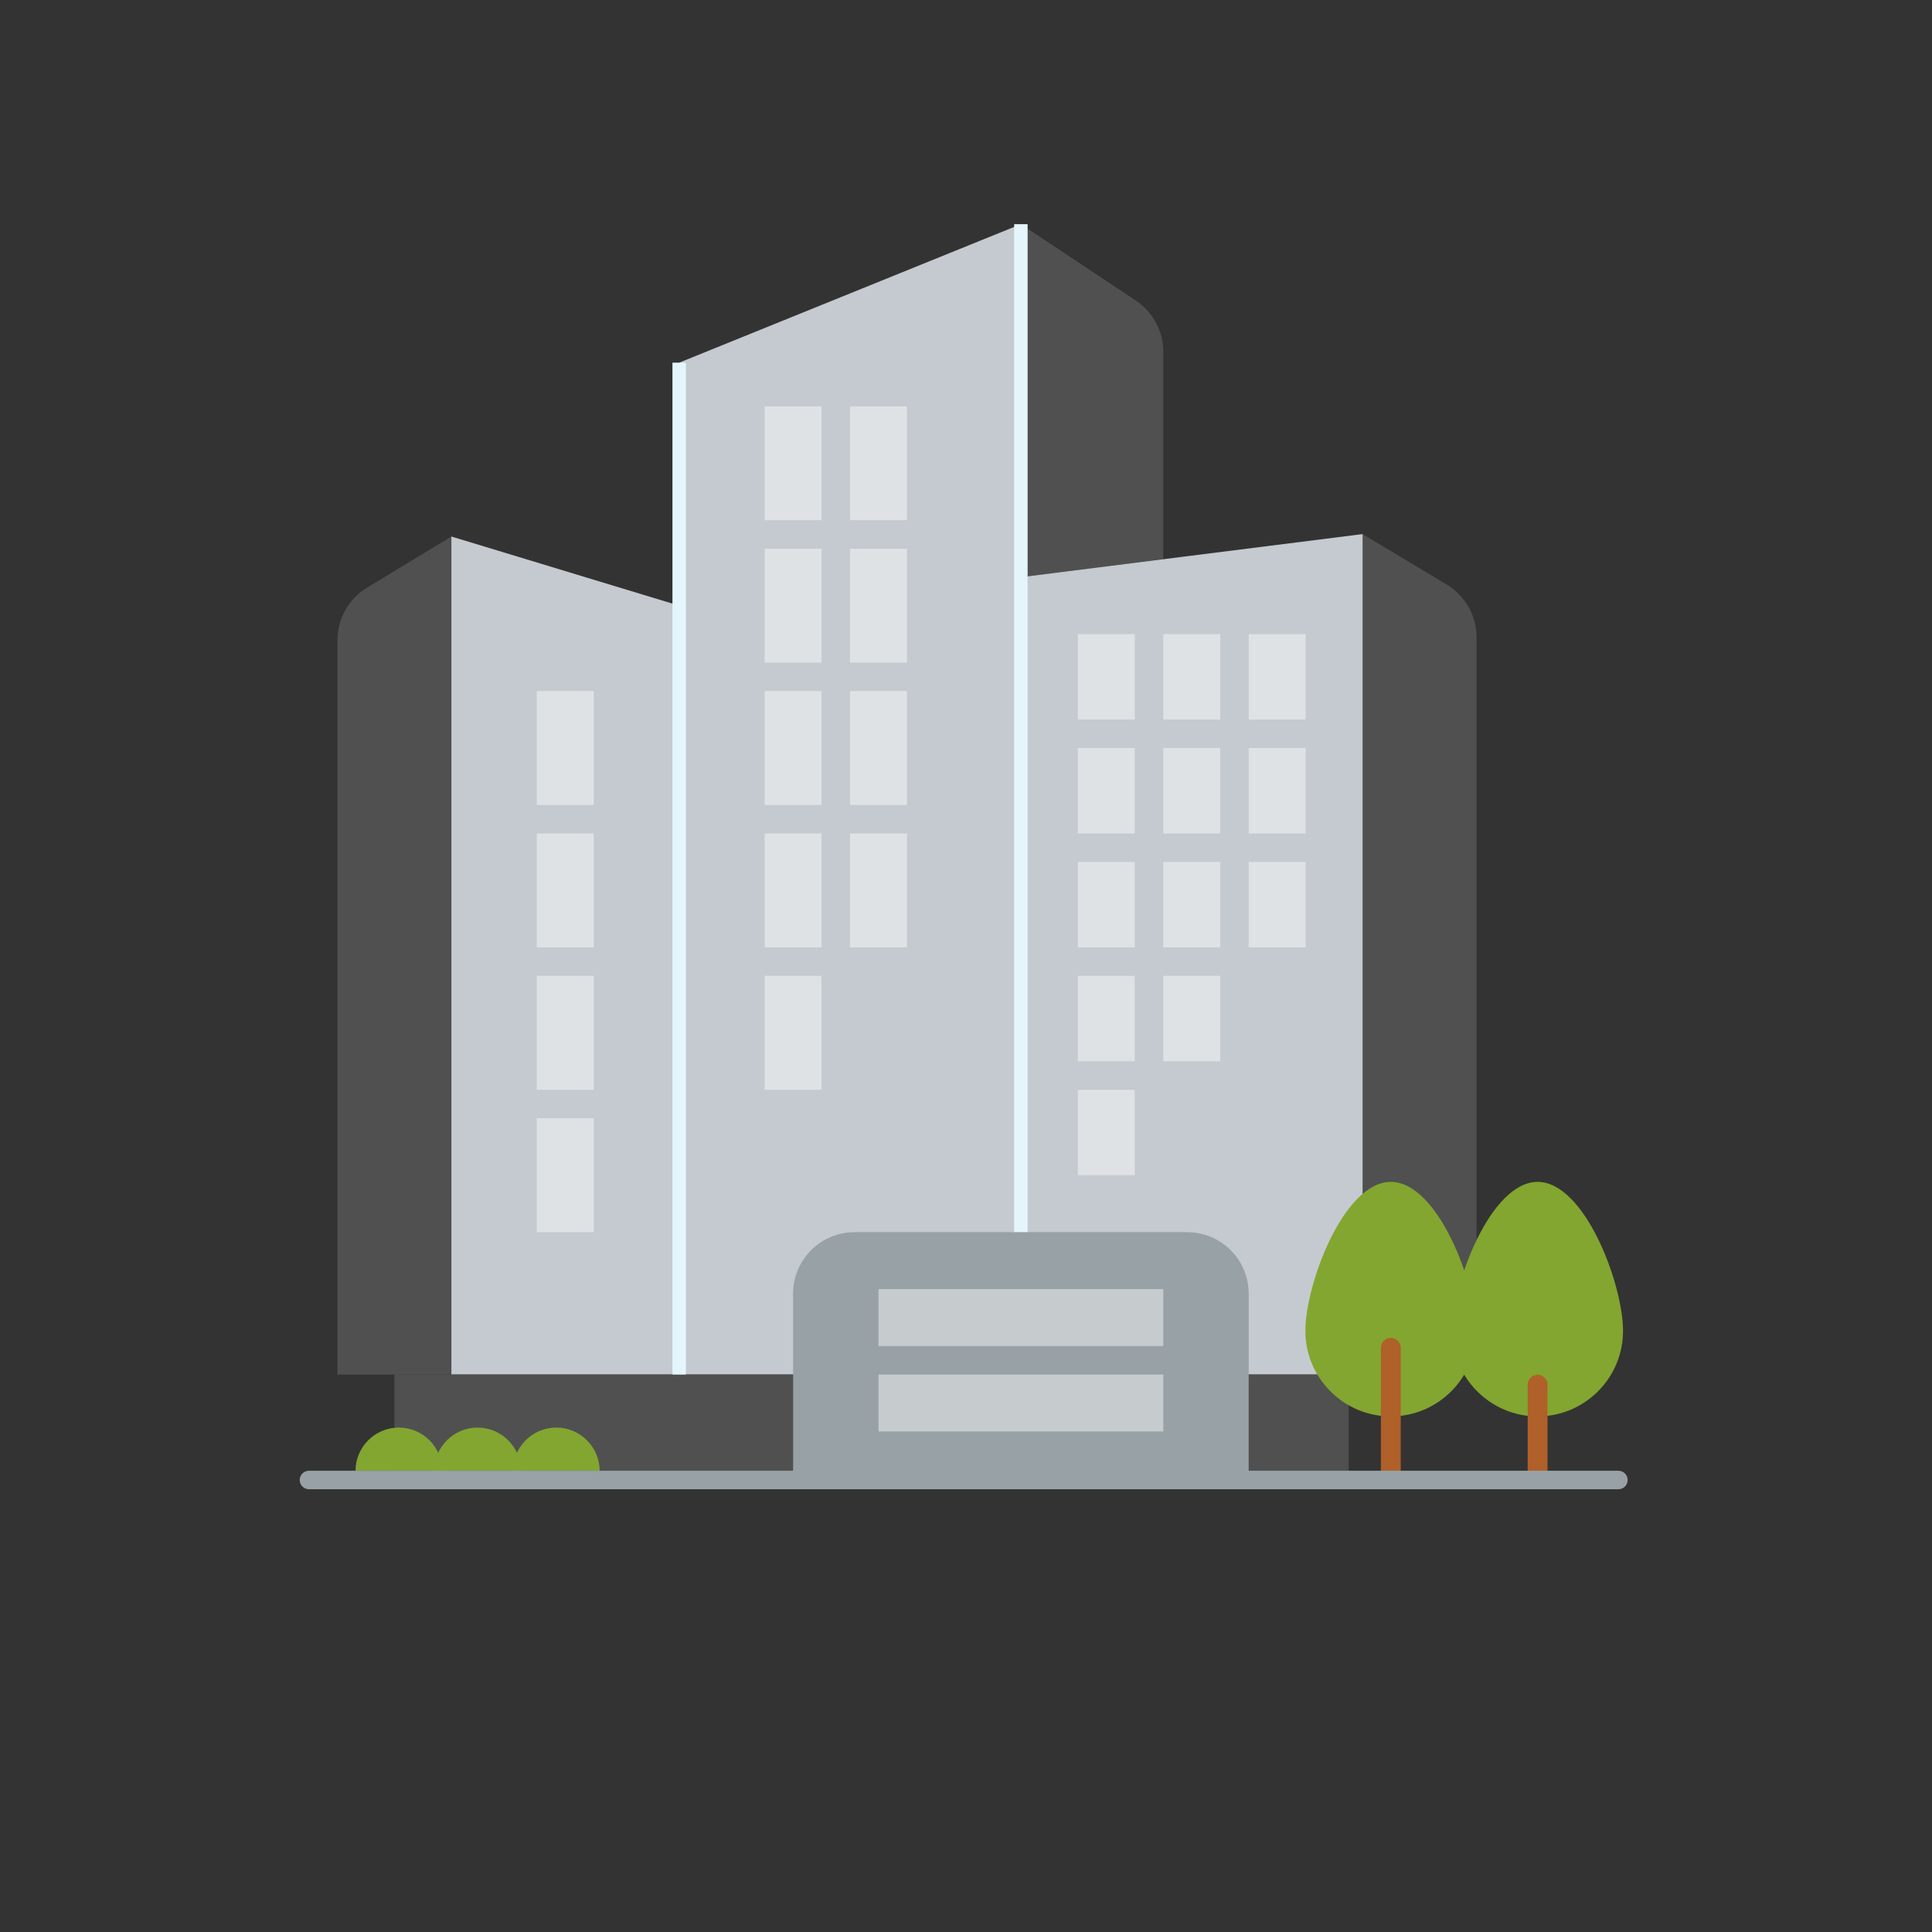 <?xml version="1.0" encoding="UTF-8"?>
<svg id="b" data-name="Design" xmlns="http://www.w3.org/2000/svg" viewBox="0 0 100 100">
  <rect x="0" y="0" width="100" height="100" fill="#333333" stroke="none"/>
  <polygon points="35.154 18.771 52.841 11.604 52.841 71.145 35.154 71.145 35.154 18.771" style="fill: #c4cacf;"/>
  <path d="M70.529,71.145h5.896V32.986c0-1.119-.587-2.156-1.547-2.732l-4.349-2.609v43.501Z" style="fill: #505050;"/>
  <path d="M60.211,18.207v10.734l-7.37,.933V11.604s5.946,3.949,5.946,3.949c.889,.59,1.424,1.587,1.424,2.654Z" style="fill: #505050;"/>
  <polygon points="35.154 31.349 35.154 71.145 23.362 71.145 23.362 27.77 35.154 31.349" style="fill: #c4cacf;"/>
  <path d="M18.999,30.418l4.363-2.648v43.376h-5.896V33.142c0-1.113,.581-2.146,1.533-2.724Z" style="fill: #505050;"/>
  <polygon points="70.529 27.644 70.529 71.145 52.841 71.145 52.841 29.875 70.529 27.644" style="fill: #c4cacf;"/>
  <rect x="39.576" y="21.031" width="2.948" height="5.896" style="fill: #fff; opacity: .45;"/>
  <rect x="43.997" y="21.031" width="2.948" height="5.896" style="fill: #fff; opacity: .45;"/>
  <rect x="39.576" y="28.401" width="2.948" height="5.896" style="fill: #fff; opacity: .45;"/>
  <rect x="43.997" y="28.401" width="2.948" height="5.896" style="fill: #fff; opacity: .45;"/>
  <rect x="39.576" y="35.77" width="2.948" height="5.896" style="fill: #fff; opacity: .45;"/>
  <rect x="43.997" y="35.77" width="2.948" height="5.896" style="fill: #fff; opacity: .45;"/>
  <rect x="39.576" y="43.14" width="2.948" height="5.896" style="fill: #fff; opacity: .45;"/>
  <rect x="27.784" y="35.77" width="2.948" height="5.896" style="fill: #fff; opacity: .45;"/>
  <rect x="27.784" y="43.14" width="2.948" height="5.896" style="fill: #fff; opacity: .45;"/>
  <rect x="27.784" y="50.51" width="2.948" height="5.896" style="fill: #fff; opacity: .45;"/>
  <rect x="27.784" y="57.88" width="2.948" height="5.896" style="fill: #fff; opacity: .45;"/>
  <rect x="43.997" y="43.14" width="2.948" height="5.896" style="fill: #fff; opacity: .45;"/>
  <rect x="55.789" y="32.822" width="2.948" height="4.422" style="fill: #fff; opacity: .45;"/>
  <rect x="60.211" y="32.822" width="2.948" height="4.422" style="fill: #fff; opacity: .45;"/>
  <rect x="64.633" y="32.822" width="2.948" height="4.422" style="fill: #fff; opacity: .45;"/>
  <rect x="55.789" y="38.718" width="2.948" height="4.422" style="fill: #fff; opacity: .45;"/>
  <rect x="60.211" y="38.718" width="2.948" height="4.422" style="fill: #fff; opacity: .45;"/>
  <rect x="64.633" y="38.718" width="2.948" height="4.422" style="fill: #fff; opacity: .45;"/>
  <rect x="55.789" y="44.614" width="2.948" height="4.422" style="fill: #fff; opacity: .45;"/>
  <rect x="60.211" y="44.614" width="2.948" height="4.422" style="fill: #fff; opacity: .45;"/>
  <rect x="64.633" y="44.614" width="2.948" height="4.422" style="fill: #fff; opacity: .45;"/>
  <rect x="55.789" y="50.51" width="2.948" height="4.422" style="fill: #fff; opacity: .45;"/>
  <rect x="60.211" y="50.51" width="2.948" height="4.422" style="fill: #fff; opacity: .45;"/>
  <rect x="55.789" y="56.406" width="2.948" height="4.422" style="fill: #fff; opacity: .45;"/>
  <rect x="39.576" y="50.51" width="2.948" height="5.896" style="fill: #fff; opacity: .45;"/>
  <rect x="20.414" y="71.146" width="20.635" height="5.458" style="fill: #505050;"/>
  <path d="M26.55,76.135c0-1.237,1.007-2.244,2.244-2.244s2.244,1.007,2.244,2.244" style="fill: #82a630;"/>
  <path d="M22.475,76.135c0-1.237,1.007-2.244,2.244-2.244s2.244,1.007,2.244,2.244" style="fill: #82a630;"/>
  <path d="M18.401,76.135c0-1.237,1.007-2.244,2.244-2.244s2.244,1.007,2.244,2.244" style="fill: #82a630;"/>
  <path d="M64.633,71.146v5.458h5.172v-5.458h-5.172Z" style="fill: #505050;"/>
  <path d="M79.586,61.173c2.438,0,4.422,5.28,4.422,7.718,0,2.438-1.984,4.422-4.422,4.422s-4.422-1.984-4.422-4.422,1.984-7.718,4.422-7.718Z" style="fill: #82a630;"/>
  <path d="M79.586,76.604c-.283,0-.513-.23-.513-.513v-4.419c0-.283,.23-.513,.513-.513s.513,.23,.513,.513v4.419c0,.283-.23,.513-.513,.513Z" style="fill: #b06029;"/>
  <path d="M71.989,61.173c2.438,0,4.422,5.28,4.422,7.718,0,2.438-1.984,4.422-4.422,4.422s-4.422-1.984-4.422-4.422,1.984-7.718,4.422-7.718Z" style="fill: #82a630;"/>
  <path d="M71.989,76.604c-.283,0-.513-.23-.513-.513v-6.331c0-.283,.23-.513,.513-.513s.513,.23,.513,.513v6.331c0,.283-.23,.513-.513,.513Z" style="fill: #b06029;"/>
  <line x1="52.841" y1="11.604" x2="52.841" y2="71.145" style="fill: none; stroke: #e5f5fc; stroke-miterlimit: 10; stroke-width: .696px;"/>
  <path d="M41.05,76.604v-9.641c0-1.76,1.427-3.186,3.186-3.186h17.211c1.76,0,3.186,1.427,3.186,3.186v9.641h-23.583Z" style="fill: #98a2a6;"/>
  <rect x="45.472" y="66.724" width="14.74" height="2.948" style="fill: #fff; opacity: .45;"/>
  <rect x="45.472" y="71.145" width="14.74" height="2.948" style="fill: #fff; opacity: .45;"/>
  <line x1="35.154" y1="71.145" x2="35.154" y2="18.771" style="fill: none; stroke: #e5f5fc; stroke-miterlimit: 10; stroke-width: .696px;"/>
  <path d="M15.992,76.604H83.768" style="fill: none; stroke: #98a2a6; stroke-linecap: round; stroke-linejoin: round; stroke-width: .956px;"/>
</svg>